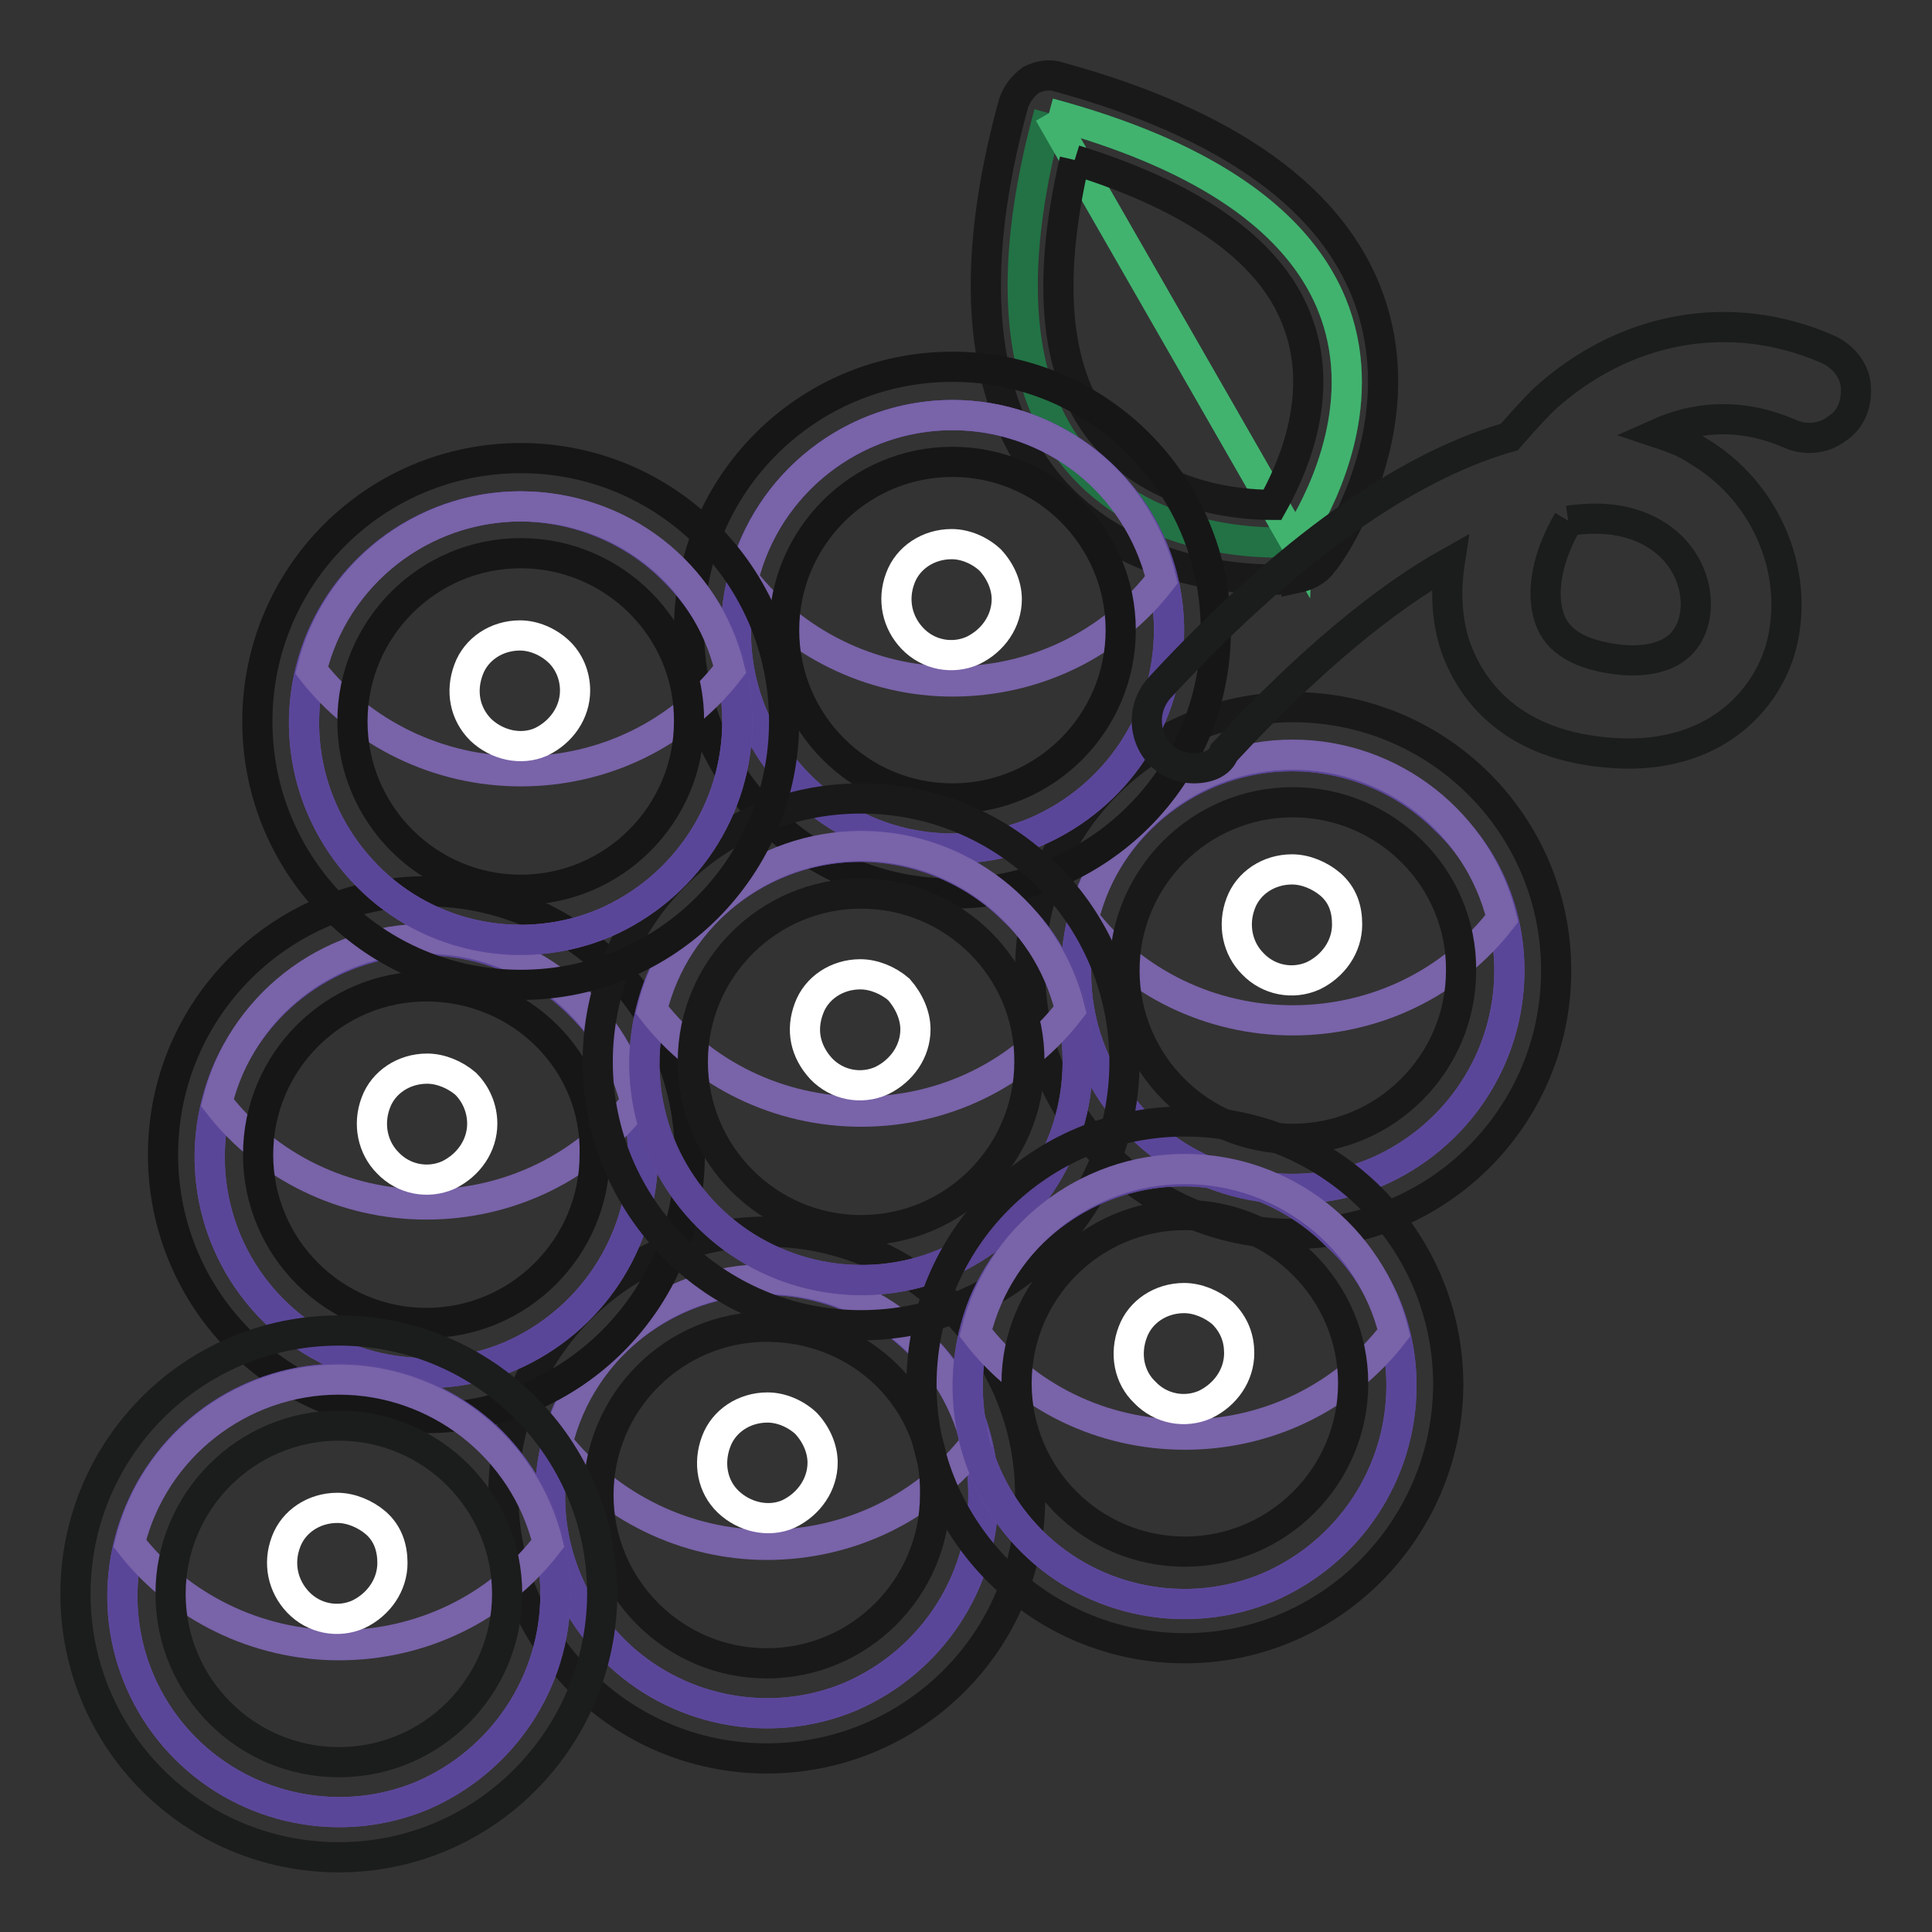 <?xml version="1.0" encoding="utf-8"?>
<!-- Svg Vector Icons : http://www.onlinewebfonts.com/icon -->
<!DOCTYPE svg PUBLIC "-//W3C//DTD SVG 1.1//EN" "http://www.w3.org/Graphics/SVG/1.1/DTD/svg11.dtd">
<svg version="1.1" xmlns="http://www.w3.org/2000/svg" xmlns:xlink="http://www.w3.org/1999/xlink" x="0px" y="0px" viewBox="0 0 256 256" enable-background="new 0 0 256 256" xml:space="preserve">
<rect x="0" y="0" width="256" height="256" fill="#333333" stroke="none"/>
<g> <path stroke-width="4" fill-opacity="0" stroke="#227245"  d="M139,15c-16.8,61.5,32.6,56.8,32.6,56.8S200.7,31.6,139,15"/> <path stroke-width="4" fill-opacity="0" stroke="#41b36f"  d="M139,15l32.6,56.8C171.6,71.6,200.7,31.6,139,15"/> <path stroke-width="4" fill-opacity="0" stroke="#191919"  d="M142.4,21.2c-3.9,16.8-2.5,29.1,4.1,36.7c6.8,8,17.4,9,22.1,9c2.3-4.1,7-13.9,3.5-23.8 C168.9,33.7,158.8,26.3,142.4,21.2 M169.1,76.8c-6.1,0-20.5-1.2-30.1-12.5c-9.2-11.1-10.9-28.1-4.7-50.6c0.4-1.2,1.2-2.3,2.3-3.1 c1.2-0.6,2.5-0.8,3.7-0.4c22.6,6.2,36.5,16.2,41.2,29.7c6.1,17.6-5.5,34-6.2,34.6c-0.8,1.2-2.1,1.8-3.5,2.1 C171.8,76.5,170.7,76.8,169.1,76.8"/> <path stroke-width="4" fill-opacity="0" stroke="#69519a"  d="M130.3,198.1c0,11.7-7,22.1-17.6,26.7c-10.7,4.5-23.2,2-31.4-6.2c-8.2-8.2-10.7-20.5-6.2-31.4 c4.5-10.7,15-17.6,26.4-17.6c7.6,0,15,3.1,20.3,8.4C127.5,183.2,130.3,190.5,130.3,198.1"/> <path stroke-width="4" fill-opacity="0" stroke="#5a4699"  d="M130.3,198.1c0,11.7-7,22.1-17.6,26.7c-10.7,4.5-23.2,2-31.4-6.2c-8.2-8.2-10.7-20.5-6.2-31.4 c4.5-10.7,15-17.6,26.4-17.6c7.6,0,15,3.1,20.3,8.4C127.5,183.2,130.3,190.5,130.3,198.1"/> <path stroke-width="4" fill-opacity="0" stroke="#7963a9"  d="M101.6,204.7c10.9,0,21.1-4.9,27.7-13.5c-3.1-12.7-14.6-21.7-27.7-21.7c-13.1,0-24.6,9-27.7,21.7 C80.7,199.8,91,204.7,101.6,204.7"/> <path stroke-width="4" fill-opacity="0" stroke="#ffffff"  d="M109,193.8c0,2.9-1.8,5.5-4.5,6.8c-2.7,1.2-5.9,0.4-8-1.6s-2.7-5.1-1.6-8c1-2.7,3.7-4.5,6.8-4.5 c1.8,0,3.7,0.8,5.1,2.1C108.2,190.1,109,192,109,193.8"/> <path stroke-width="4" fill-opacity="0" stroke="#191919"  d="M101.6,175.8c-12.3,0-22.3,10-22.3,22.3c0,12.3,10,22.3,22.3,22.3c12.3,0,22.3-10,22.3-22.3 C124.2,185.6,114.1,175.8,101.6,175.8 M101.6,233c-19.3,0-34.9-15.6-34.9-34.9c0-19.3,15.6-34.9,34.9-34.9s34.9,15.6,34.9,34.9 C136.7,217.4,120.9,233,101.6,233"/> <path stroke-width="4" fill-opacity="0" stroke="#69519a"  d="M85.2,153c0,11.7-7,22.1-17.6,26.7c-10.7,4.5-23.2,2.1-31.4-6.1c-8.2-8.2-10.7-20.5-6.2-31.4 c4.5-10.7,15-17.6,26.4-17.6c7.6,0,15,3.1,20.3,8.4C82.2,138.3,85.2,145.4,85.2,153"/> <path stroke-width="4" fill-opacity="0" stroke="#5a4699"  d="M85.2,153c0,11.7-7,22.1-17.6,26.7c-10.7,4.5-23.2,2.1-31.4-6.1c-8.2-8.2-10.7-20.5-6.2-31.4 c4.5-10.7,15-17.6,26.4-17.6c7.6,0,15,3.1,20.3,8.4C82.2,138.3,85.2,145.4,85.2,153"/> <path stroke-width="4" fill-opacity="0" stroke="#7963a9"  d="M56.5,159.6c10.9,0,21.1-4.9,27.7-13.5c-3.1-12.7-14.6-21.7-27.7-21.7c-13.1,0-24.6,9-27.7,21.7 C35.4,154.7,45.7,159.6,56.5,159.6"/> <path stroke-width="4" fill-opacity="0" stroke="#ffffff"  d="M63.9,148.9c0,2.9-1.8,5.5-4.5,6.8c-2.7,1.2-5.9,0.6-8-1.6c-2-2-2.7-5.1-1.6-8c1-2.7,3.7-4.5,6.8-4.5 c1.8,0,3.7,0.8,5.1,2C63.1,145,63.9,146.9,63.9,148.9"/> <path stroke-width="4" fill-opacity="0" stroke="#161616"  d="M56.5,130.7c-12.3,0-22.3,10-22.3,22.3c0,12.3,10,22.3,22.3,22.3c12.3,0,22.3-10,22.3-22.3 C79.1,140.7,69,130.7,56.5,130.7 M56.5,187.9c-19.3,0-34.9-15.6-34.9-34.9s15.6-34.9,34.9-34.9c19.3,0,34.9,15.6,34.9,34.9 S75.8,187.9,56.5,187.9"/> <path stroke-width="4" fill-opacity="0" stroke="#69519a"  d="M200,128.6c0,11.7-7,22.1-17.6,26.7c-10.7,4.5-23.2,2.1-31.4-6.1c-8.2-8.2-10.7-20.5-6.2-31.4 c4.5-10.7,15-17.6,26.4-17.6c7.6,0,15,3.1,20.3,8.4C197,113.7,200,121,200,128.6"/> <path stroke-width="4" fill-opacity="0" stroke="#5a4699"  d="M200,128.6c0,11.7-7,22.1-17.6,26.7c-10.7,4.5-23.2,2.1-31.4-6.1c-8.2-8.2-10.7-20.5-6.2-31.4 c4.5-10.7,15-17.6,26.4-17.6c7.6,0,15,3.1,20.3,8.4C197,113.7,200,121,200,128.6"/> <path stroke-width="4" fill-opacity="0" stroke="#7963a9"  d="M171.3,135.2c10.9,0,21.1-4.9,27.7-13.5c-3.1-12.7-14.6-21.7-27.7-21.7c-13.1,0-24.6,9-27.7,21.7 C150.2,130.3,160.5,135.2,171.3,135.2"/> <path stroke-width="4" fill-opacity="0" stroke="#ffffff"  d="M178.5,122.5c0,2.9-1.8,5.5-4.5,6.8c-2.7,1.2-5.9,0.6-8-1.6c-2-2-2.7-5.1-1.6-8c1-2.7,3.7-4.5,6.8-4.5 c1.8,0,3.7,0.8,5.1,2C177.9,118.6,178.5,120.4,178.5,122.5"/> <path stroke-width="4" fill-opacity="0" stroke="#191919"  d="M171.3,106.3c-12.3,0-22.3,10-22.3,22.3c0,12.3,10,22.3,22.3,22.3c12.3,0,22.3-10,22.3-22.3 C193.7,116.3,183.6,106.3,171.3,106.3 M171.3,163.5c-19.3,0-34.8-15.6-34.8-34.9c0-19.3,15.6-34.9,34.8-34.9 c19.3,0,34.9,15.6,34.9,34.9C206.2,147.9,190.6,163.5,171.3,163.5"/> <path stroke-width="4" fill-opacity="0" stroke="#69519a"  d="M154.9,83.5c0,11.7-7,22.1-17.6,26.7c-10.7,4.5-23.2,2.1-31.4-6.2c-8.2-8.2-10.7-20.5-6.1-31.4 c4.5-10.7,15-17.6,26.4-17.6c7.6,0,15,3.1,20.3,8.4C151.9,68.8,154.9,75.9,154.9,83.5"/> <path stroke-width="4" fill-opacity="0" stroke="#5a4699"  d="M154.9,83.5c0,11.7-7,22.1-17.6,26.7c-10.7,4.5-23.2,2.1-31.4-6.2c-8.2-8.2-10.7-20.5-6.1-31.4 c4.5-10.7,15-17.6,26.4-17.6c7.6,0,15,3.1,20.3,8.4C151.9,68.8,154.9,75.9,154.9,83.5"/> <path stroke-width="4" fill-opacity="0" stroke="#7963a9"  d="M126.2,90.3c10.9,0,21.1-4.9,27.7-13.5C150.8,64,139.4,55,126.2,55c-13.1,0-24.6,9-27.7,21.7 C105.1,85.2,115.4,90.3,126.2,90.3"/> <path stroke-width="4" fill-opacity="0" stroke="#ffffff"  d="M133.4,79.4c0,2.9-1.8,5.5-4.5,6.8c-2.7,1.2-5.9,0.6-8-1.6c-2-2.1-2.7-5.1-1.6-8c1-2.7,3.7-4.5,6.8-4.5 c1.8,0,3.7,0.8,5.1,2.1C132.6,75.7,133.4,77.6,133.4,79.4"/> <path stroke-width="4" fill-opacity="0" stroke="#161616"  d="M126.2,61.2c-12.3,0-22.3,10-22.3,22.3s10,22.3,22.3,22.3c12.3,0,22.3-10,22.3-22.3S138.5,61.2,126.2,61.2  M126.2,118.4c-19.3,0-34.9-15.6-34.9-34.9c0-19.3,15.6-34.9,34.9-34.9c19.3,0,34.9,15.6,34.9,34.9 C161.1,102.8,145.5,118.4,126.2,118.4"/> <path stroke-width="4" fill-opacity="0" stroke="#69519a"  d="M142.8,140.7c0,11.7-7,22.1-17.6,26.7c-10.7,4.5-23.2,2-31.4-6.2c-8.2-8.2-10.7-20.5-6.2-31.4 c4.5-10.7,15-17.6,26.4-17.6c7.6,0,15,3.1,20.3,8.4C139.8,125.7,142.8,133.1,142.8,140.7"/> <path stroke-width="4" fill-opacity="0" stroke="#5a4596"  d="M142.8,140.7c0,11.7-7,22.1-17.6,26.7c-10.7,4.5-23.2,2-31.4-6.2c-8.2-8.2-10.7-20.5-6.2-31.4 c4.5-10.7,15-17.6,26.4-17.6c7.6,0,15,3.1,20.3,8.4C139.8,125.7,142.8,133.1,142.8,140.7"/> <path stroke-width="4" fill-opacity="0" stroke="#7963a9"  d="M114.1,147.3c10.9,0,21.1-4.9,27.7-13.5c-3.1-12.7-14.6-21.7-27.7-21.7c-13.1,0-24.6,9-27.7,21.7 C93,142.4,103.3,147.3,114.1,147.3"/> <path stroke-width="4" fill-opacity="0" stroke="#ffffff"  d="M121.3,136.4c0,2.9-1.8,5.5-4.5,6.8c-2.7,1.2-5.9,0.6-8-1.6c-2.1-2.3-2.7-5.1-1.6-8c1-2.7,3.7-4.5,6.8-4.5 c1.8,0,3.7,0.8,5.1,2C120.5,132.7,121.3,134.6,121.3,136.4"/> <path stroke-width="4" fill-opacity="0" stroke="#191919"  d="M114.1,118.4c-12.3,0-22.3,10-22.3,22.3c0,12.3,10,22.3,22.3,22.3c12.3,0,22.3-10,22.3-22.3 C136.5,128.4,126.4,118.4,114.1,118.4 M114.1,175.6c-19.3,0-34.9-15.6-34.9-34.9c0-19.3,15.6-34.9,34.9-34.9 c19.3,0,34.9,15.6,34.9,34.9C149,160,133.4,175.6,114.1,175.6"/> <path stroke-width="4" fill-opacity="0" stroke="#69519a"  d="M97.7,95.6c0,11.7-7,22.1-17.6,26.7c-10.7,4.5-23.2,2.1-31.4-6.2s-10.7-20.5-6.2-31.4 c4.5-10.7,15-17.6,26.4-17.6c7.6,0,15,3.1,20.3,8.4C94.7,80.9,97.7,88,97.7,95.6"/> <path stroke-width="4" fill-opacity="0" stroke="#5a4699"  d="M97.7,95.6c0,11.7-7,22.1-17.6,26.7c-10.7,4.5-23.2,2.1-31.4-6.2s-10.7-20.5-6.2-31.4 c4.5-10.7,15-17.6,26.4-17.6c7.6,0,15,3.1,20.3,8.4C94.7,80.9,97.7,88,97.7,95.6"/> <path stroke-width="4" fill-opacity="0" stroke="#7963a9"  d="M69,102.2c10.9,0,21.1-4.9,27.7-13.5C93.6,75.9,82.2,67.1,69,67.1c-13.1,0-24.6,9-27.7,21.7 C47.9,97.3,58.2,102.2,69,102.2"/> <path stroke-width="4" fill-opacity="0" stroke="#ffffff"  d="M76.2,91.5c0,2.9-1.8,5.5-4.5,6.8c-2.7,1.2-5.9,0.4-8-1.6c-2.1-2.1-2.7-5.1-1.6-8c1-2.7,3.7-4.5,6.8-4.5 c1.8,0,3.7,0.8,5.1,2.1C75.4,87.6,76.2,89.5,76.2,91.5"/> <path stroke-width="4" fill-opacity="0" stroke="#161616"  d="M69,73.3c-12.3,0-22.3,10-22.3,22.3c0,12.3,10,22.3,22.3,22.3s22.3-10,22.3-22.3 C91.4,83.3,81.3,73.3,69,73.3 M69,130.5c-19.3,0-34.9-15.6-34.9-34.9c0-19.3,15.6-34.9,34.9-34.9c19.3,0,34.9,15.6,34.9,34.9 C103.9,114.9,88.3,130.5,69,130.5"/> <path stroke-width="4" fill-opacity="0" stroke="#69519a"  d="M185.7,183.6c0,11.7-7,22.1-17.6,26.7c-10.7,4.5-23.2,2.1-31.4-6.1c-8.2-8.2-10.7-20.5-6.4-31.4 c4.5-10.7,15-17.6,26.4-17.6c7.6,0,15,3.1,20.3,8.4C182.6,168.6,185.7,175.8,185.7,183.6"/> <path stroke-width="4" fill-opacity="0" stroke="#5a4699"  d="M185.7,183.6c0,11.7-7,22.1-17.6,26.7c-10.7,4.5-23.2,2.1-31.4-6.1c-8.2-8.2-10.7-20.5-6.4-31.4 c4.5-10.7,15-17.6,26.4-17.6c7.6,0,15,3.1,20.3,8.4C182.6,168.6,185.7,175.8,185.7,183.6"/> <path stroke-width="4" fill-opacity="0" stroke="#7963a9"  d="M157,190.1c10.9,0,21.1-4.9,27.7-13.5c-3.1-12.7-14.6-21.7-27.7-21.7c-13.1,0-24.6,9-27.7,21.7 C135.9,185.2,146.1,190.1,157,190.1"/> <path stroke-width="4" fill-opacity="0" stroke="#ffffff"  d="M164.2,179.3c0,2.9-1.8,5.5-4.5,6.8c-2.7,1.2-5.9,0.6-8-1.6c-2.1-2-2.7-5.1-1.6-8c1-2.7,3.7-4.5,6.8-4.5 c1.8,0,3.7,0.8,5.1,2C163.6,175.6,164.2,177.4,164.2,179.3"/> <path stroke-width="4" fill-opacity="0" stroke="#191919"  d="M157,161c-12.3,0-22.3,10-22.3,22.3c0,12.3,10,22.3,22.3,22.3c12.3,0,22.3-10,22.3-22.3 C179.3,171.1,169.3,161,157,161 M157,218.4c-19.3,0-34.9-15.6-34.9-34.9c0-19.3,15.6-34.9,34.9-34.9c19.3,0,34.9,15.6,34.9,34.9 C191.8,202.6,176.3,218.4,157,218.4"/> <path stroke-width="4" fill-opacity="0" stroke="#69519a"  d="M73.6,211.2c0,11.7-7,22.1-17.6,26.7c-10.7,4.5-23.2,2-31.4-6.2c-8.2-8.2-10.7-20.5-6.1-31.4 c4.5-10.7,15-17.6,26.4-17.6c7.6,0,15,3.1,20.3,8.4C70.5,196.5,73.6,203.7,73.6,211.2"/> <path stroke-width="4" fill-opacity="0" stroke="#5a4699"  d="M73.6,211.2c0,11.7-7,22.1-17.6,26.7c-10.7,4.5-23.2,2-31.4-6.2c-8.2-8.2-10.7-20.5-6.1-31.4 c4.5-10.7,15-17.6,26.4-17.6c7.6,0,15,3.1,20.3,8.4C70.5,196.5,73.6,203.7,73.6,211.2"/> <path stroke-width="4" fill-opacity="0" stroke="#7963a9"  d="M44.9,218c10.9,0,21.1-4.9,27.7-13.5c-3.1-12.7-14.6-21.7-27.7-21.7c-13.1,0-24.6,9-27.7,21.7 C23.7,212.9,34,218,44.9,218"/> <path stroke-width="4" fill-opacity="0" stroke="#ffffff"  d="M52,207.1c0,2.9-1.8,5.5-4.5,6.8c-2.7,1.2-5.9,0.6-8-1.6c-2-2.1-2.7-5.1-1.6-8c1-2.7,3.7-4.5,6.8-4.5 c1.8,0,3.7,0.8,5.1,2C51.4,203.2,52,205.1,52,207.1"/> <path stroke-width="4" fill-opacity="0" stroke="#1b1c1c"  d="M44.9,188.9c-12.3,0-22.3,10-22.3,22.3c0,12.3,10,22.3,22.3,22.3c12.3,0,22.3-10,22.3-22.3 C67.2,198.9,57.2,188.9,44.9,188.9 M44.9,246.1c-19.3,0-34.9-15.6-34.9-34.9c0-19.3,15.6-34.9,34.9-34.9s34.9,15.6,34.9,34.9 C79.7,230.5,64.1,246.1,44.9,246.1 M207.8,69c-2.7,4.5-3.7,9.4-2.5,12.9c1,3.1,4.1,4.9,9.2,5.5c3.7,0.4,8.4-0.2,9.8-4.7 c1.2-3.7-0.2-9.2-5.3-12.1C216.2,69,212.6,68.3,207.8,69 M158.2,101.8c-2.5,0-4.7-1.4-5.7-3.7c-1-2.3-0.6-4.9,1-6.8 c19.3-20.9,34.9-30.1,46.5-33.4c1.4-1.6,2.9-3.3,4.5-4.9c10.7-9.8,24.8-12.3,37.5-6.8c2,0.8,3.7,2.7,3.9,4.9 c0.2,2.3-0.6,4.5-2.5,5.7c-1.8,1.4-4.3,1.6-6.4,0.6c-6.8-2.9-12.7-2-17.2,0c1.8,0.6,3.5,1.2,5.1,2.3c9.4,5.5,13.9,16.8,10.9,26.7 c-2.3,7.2-9.6,14.6-23,13.3c-13.5-1.2-18.2-9.2-19.9-13.9c-1.2-3.5-1.4-7.4-0.8-11.3c-8.4,4.7-18.5,12.9-29.9,25.2 C161.7,101.1,160.1,101.8,158.2,101.8"/></g>
</svg>